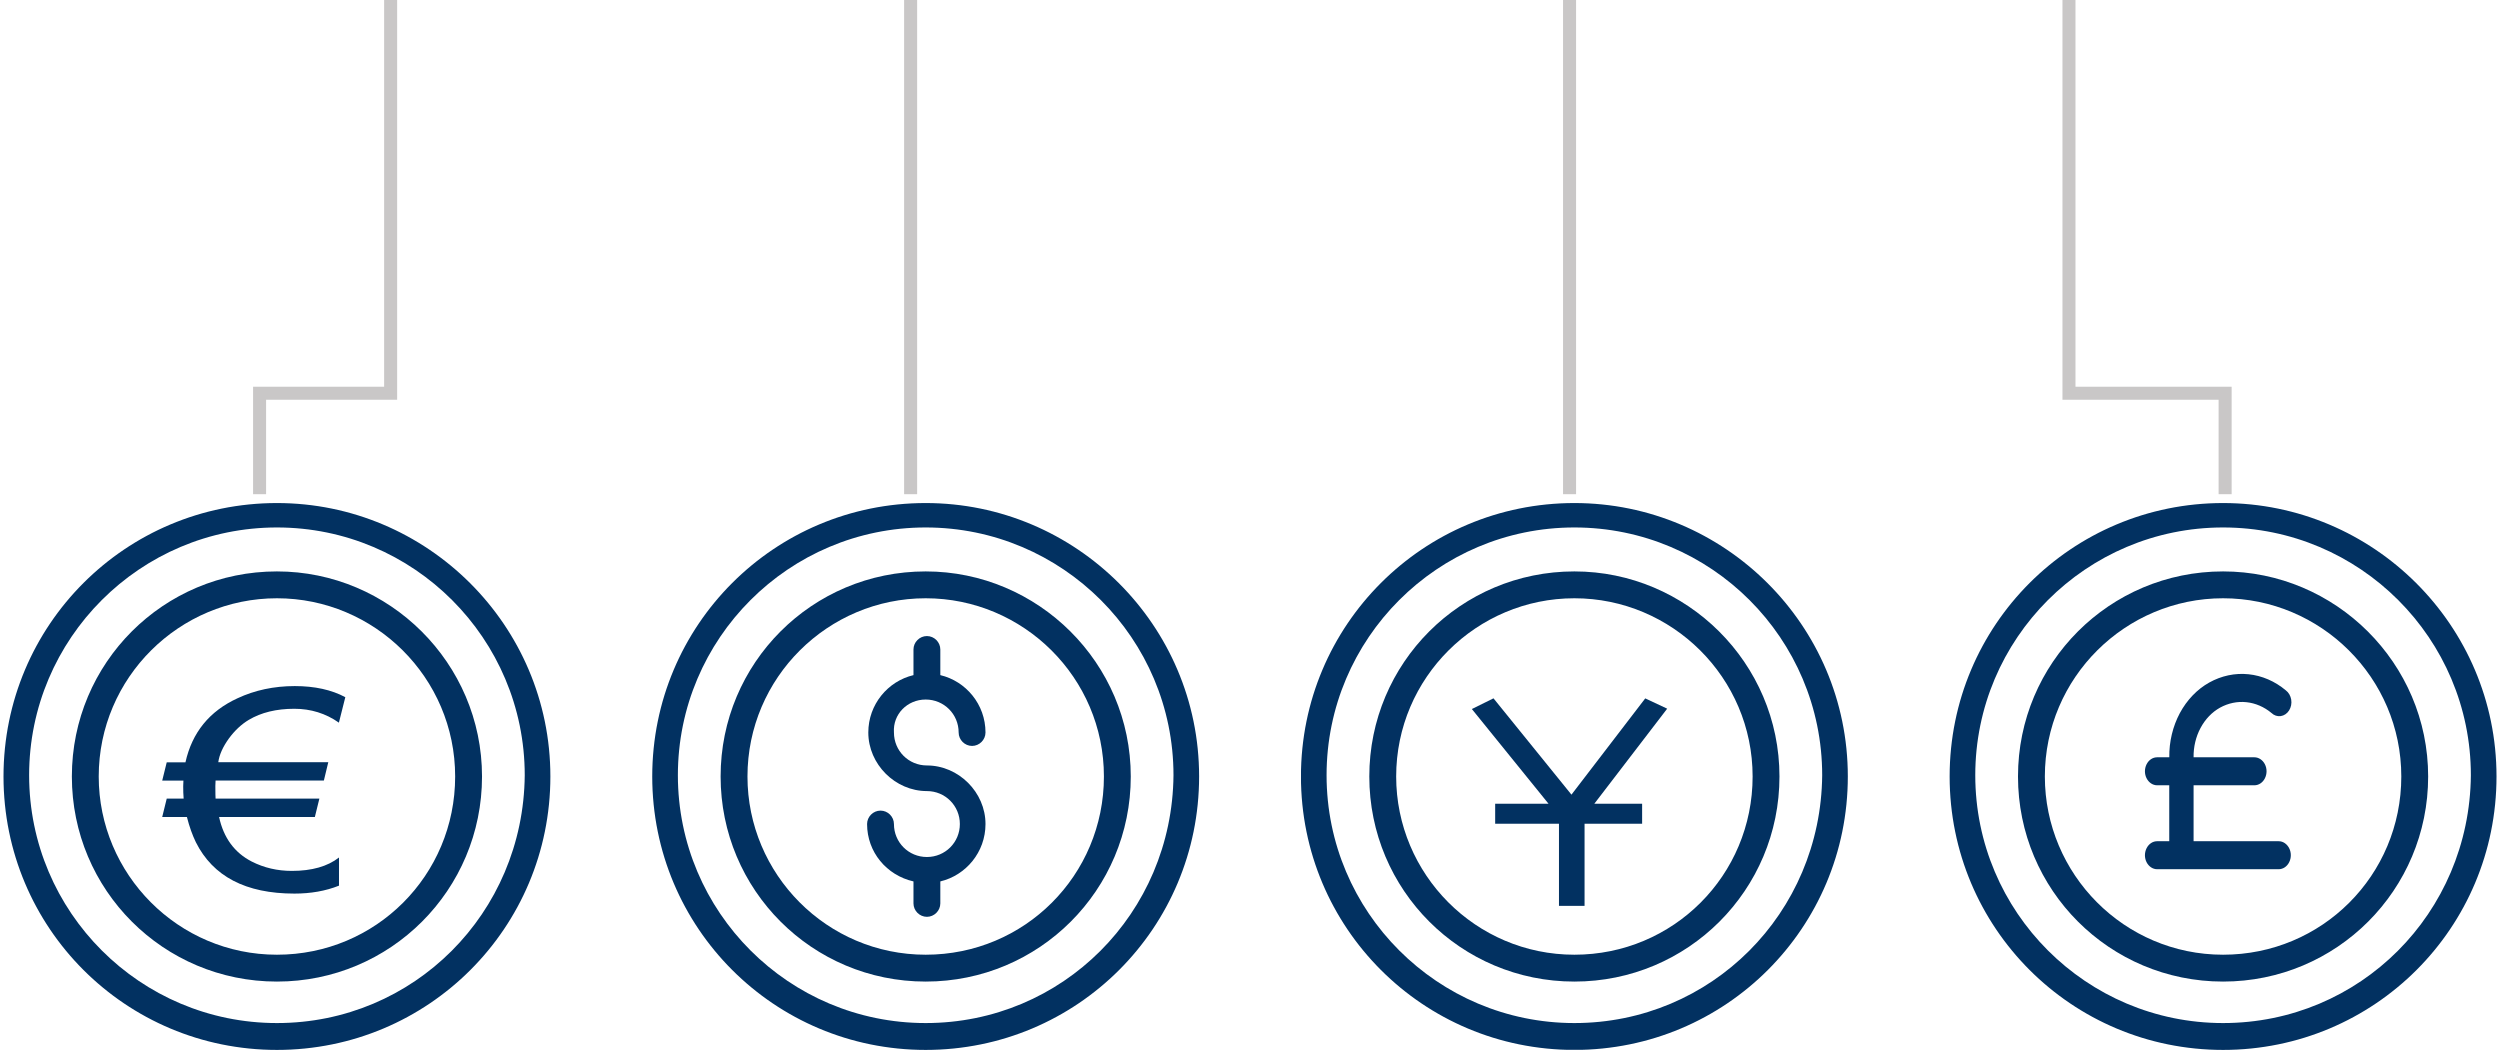 <svg width="192" height="81" viewBox="0 0 192 81" fill="none" xmlns="http://www.w3.org/2000/svg">
<path d="M158.897 -13.334V30.201H170.89V37.954" stroke="#C9C7C7"/>
<path d="M30.001 -13.334V30.201H19.936V37.954" stroke="#C9C7C7"/>
<path d="M69.936 -13.334V37.954" stroke="#C9C7C7"/>
<path d="M120.542 -13.334V37.954" stroke="#C9C7C7"/>
<g clip-path="url(#clip0_14_5537)">
<path d="M21.269 38.634C9.644 38.634 0.269 48.009 0.269 59.634C0.269 71.259 9.644 80.634 21.269 80.634C32.894 80.634 42.269 71.259 42.269 59.634C42.269 48.009 32.8 38.634 21.269 38.634ZM21.269 78.571C10.769 78.571 2.237 70.04 2.237 59.54C2.237 49.04 10.769 40.509 21.269 40.509C31.769 40.509 40.3 49.04 40.3 59.54C40.206 70.134 31.769 78.571 21.269 78.571Z" fill="#023161"/>
<path d="M21.269 43.885C12.55 43.885 5.519 50.916 5.519 59.635C5.519 68.353 12.55 75.385 21.269 75.385C29.988 75.385 37.019 68.353 37.019 59.635C37.019 50.916 29.894 43.885 21.269 43.885ZM21.269 73.322C13.675 73.322 7.582 67.135 7.582 59.635C7.582 52.041 13.769 45.947 21.269 45.947C28.769 45.947 34.956 52.041 34.956 59.635C34.956 67.228 28.863 73.322 21.269 73.322Z" fill="#023161"/>
<path d="M22.604 54.434C21.218 54.434 20.057 54.721 19.104 55.287C18.541 55.625 18.029 56.103 17.579 56.714C17.119 57.354 16.842 57.964 16.764 58.538H25.212L24.874 59.943H16.556C16.548 60.09 16.539 60.229 16.539 60.362C16.539 60.906 16.548 61.222 16.556 61.333H24.528L24.181 62.745H16.825C17.172 64.348 18.012 65.488 19.329 66.165C20.282 66.65 21.313 66.885 22.413 66.885C23.956 66.885 25.16 66.54 26.035 65.856V68.018C25.004 68.43 23.86 68.628 22.613 68.628C18.878 68.628 16.357 67.312 15.04 64.679C14.78 64.142 14.546 63.502 14.355 62.745H12.458L12.805 61.333H14.104C14.078 61.038 14.07 60.715 14.07 60.377C14.07 60.237 14.078 60.09 14.087 59.95H12.458L12.805 58.545H14.243C14.754 56.258 16.08 54.618 18.246 53.625C19.572 53.007 21.036 52.691 22.639 52.691C24.172 52.691 25.463 52.978 26.52 53.544L26.027 55.5C25.013 54.787 23.869 54.434 22.604 54.434Z" fill="#023161"/>
</g>
<g clip-path="url(#clip1_14_5537)">
<path d="M71.092 53.724C72.499 53.724 73.624 54.849 73.624 56.255C73.624 56.818 74.092 57.287 74.655 57.287C75.217 57.287 75.686 56.818 75.686 56.255C75.686 54.099 74.186 52.318 72.217 51.849V49.88C72.217 49.318 71.749 48.849 71.186 48.849C70.624 48.849 70.155 49.318 70.155 49.88V51.849C68.186 52.318 66.686 54.099 66.686 56.255C66.686 58.693 68.749 60.755 71.186 60.755C72.592 60.755 73.717 61.88 73.717 63.287C73.717 64.693 72.592 65.818 71.186 65.818C69.78 65.818 68.655 64.693 68.655 63.287C68.655 62.724 68.186 62.255 67.624 62.255C67.061 62.255 66.592 62.724 66.592 63.287C66.592 65.443 68.092 67.224 70.155 67.693V69.38C70.155 69.943 70.624 70.412 71.186 70.412C71.749 70.412 72.217 69.943 72.217 69.38V67.693C74.186 67.224 75.686 65.443 75.686 63.287C75.686 60.849 73.624 58.787 71.186 58.787C69.78 58.787 68.655 57.662 68.655 56.255C68.561 54.849 69.686 53.724 71.092 53.724Z" fill="#023161"/>
<path d="M71.092 38.634C59.467 38.634 50.092 48.009 50.092 59.634C50.092 71.259 59.467 80.634 71.092 80.634C82.717 80.634 92.092 71.259 92.092 59.634C92.092 48.009 82.624 38.634 71.092 38.634ZM71.092 78.571C60.592 78.571 52.061 70.04 52.061 59.54C52.061 49.04 60.592 40.509 71.092 40.509C81.592 40.509 90.124 49.04 90.124 59.54C90.03 70.134 81.592 78.571 71.092 78.571Z" fill="#023161"/>
<path d="M71.093 43.885C62.374 43.885 55.343 50.916 55.343 59.635C55.343 68.353 62.374 75.385 71.093 75.385C79.812 75.385 86.843 68.353 86.843 59.635C86.843 50.916 79.718 43.885 71.093 43.885ZM71.093 73.322C63.499 73.322 57.406 67.135 57.406 59.635C57.406 52.041 63.593 45.947 71.093 45.947C78.593 45.947 84.781 52.041 84.781 59.635C84.781 67.228 78.687 73.322 71.093 73.322Z" fill="#023161"/>
</g>
<g clip-path="url(#clip2_14_5537)">
<path d="M170.732 38.634C159.107 38.634 149.732 48.009 149.732 59.634C149.732 71.259 159.107 80.634 170.732 80.634C182.357 80.634 191.732 71.259 191.732 59.634C191.732 48.009 182.263 38.634 170.732 38.634ZM170.732 78.571C160.232 78.571 151.701 70.04 151.701 59.54C151.701 49.04 160.232 40.509 170.732 40.509C181.232 40.509 189.763 49.04 189.763 59.54C189.669 70.134 181.232 78.571 170.732 78.571Z" fill="#023161"/>
<path d="M170.732 43.885C162.014 43.885 154.982 50.916 154.982 59.635C154.982 68.353 162.014 75.385 170.732 75.385C179.451 75.385 186.482 68.353 186.482 59.635C186.482 50.916 179.357 43.885 170.732 43.885ZM170.732 73.322C163.139 73.322 157.045 67.135 157.045 59.635C157.045 52.041 163.232 45.947 170.732 45.947C178.232 45.947 184.42 52.041 184.42 59.635C184.42 67.228 178.326 73.322 170.732 73.322Z" fill="#023161"/>
<path d="M175.005 64.606H168.467V60.31H173.136C173.468 60.31 173.777 60.107 173.945 59.771C174.113 59.435 174.113 59.03 173.945 58.698C173.777 58.367 173.468 58.16 173.136 58.16H168.467C168.455 57.368 168.639 56.585 168.999 55.913C169.359 55.236 169.879 54.692 170.499 54.347C171.128 54.002 171.828 53.854 172.524 53.928C173.22 54.002 173.885 54.287 174.449 54.757C174.645 54.946 174.905 55.033 175.161 54.996C175.417 54.959 175.649 54.803 175.801 54.563C175.953 54.324 176.013 54.025 175.965 53.73C175.917 53.44 175.769 53.182 175.553 53.021C174.713 52.316 173.72 51.888 172.684 51.782C171.648 51.676 170.607 51.897 169.671 52.418C168.739 52.938 167.955 53.758 167.41 54.771C166.866 55.793 166.586 56.967 166.602 58.16H165.666C165.334 58.16 165.026 58.362 164.857 58.698C164.689 59.034 164.689 59.44 164.857 59.771C165.026 60.103 165.334 60.31 165.666 60.31H166.598V64.606H165.666C165.334 64.606 165.026 64.809 164.857 65.145C164.689 65.481 164.689 65.886 164.857 66.218C165.026 66.549 165.334 66.756 165.666 66.756H175.001C175.333 66.756 175.641 66.554 175.809 66.218C175.977 65.882 175.977 65.476 175.809 65.145C175.641 64.813 175.337 64.606 175.005 64.606Z" fill="#023161"/>
</g>
<g clip-path="url(#clip3_14_5537)">
<path d="M120.913 38.634C109.288 38.634 99.913 48.009 99.913 59.634C99.913 71.259 109.288 80.634 120.913 80.634C132.538 80.634 141.913 71.259 141.913 59.634C141.913 48.009 132.444 38.634 120.913 38.634ZM120.913 78.571C110.413 78.571 101.881 70.04 101.881 59.54C101.881 49.04 110.413 40.509 120.913 40.509C131.413 40.509 139.944 49.04 139.944 59.54C139.85 70.134 131.413 78.571 120.913 78.571Z" fill="#023161"/>
<path d="M120.913 43.885C112.194 43.885 105.163 50.916 105.163 59.635C105.163 68.353 112.194 75.385 120.913 75.385C129.632 75.385 136.663 68.353 136.663 59.635C136.663 50.916 129.538 43.885 120.913 43.885ZM120.913 73.322C113.319 73.322 107.226 67.135 107.226 59.635C107.226 52.041 113.413 45.947 120.913 45.947C128.413 45.947 134.601 52.041 134.601 59.635C134.601 67.228 128.507 73.322 120.913 73.322Z" fill="#023161"/>
<g clip-path="url(#clip4_14_5537)">
<path d="M114.7 53.632L113.039 54.454L118.928 61.728H114.829V63.264H119.729V69.569H121.694V63.264H126.115V61.728H122.443L128.039 54.427L126.355 53.636L120.688 61.029L114.7 53.632Z" fill="#023161"/>
</g>
</g>
<defs>
<clipPath id="clip0_14_5537">
<rect width="42" height="42" fill="white" transform="translate(0.269 38.627)"/>
</clipPath>
<clipPath id="clip1_14_5537">
<rect width="42" height="42" fill="white" transform="translate(50.085 38.627)"/>
</clipPath>
<clipPath id="clip2_14_5537">
<rect width="42" height="42" fill="white" transform="translate(149.733 38.627)"/>
</clipPath>
<clipPath id="clip3_14_5537">
<rect width="42" height="42" fill="white" transform="translate(99.917 38.627)"/>
</clipPath>
<clipPath id="clip4_14_5537">
<rect width="15" height="15.938" fill="white" transform="translate(113.04 53.631)"/>
</clipPath>
</defs>
</svg>
